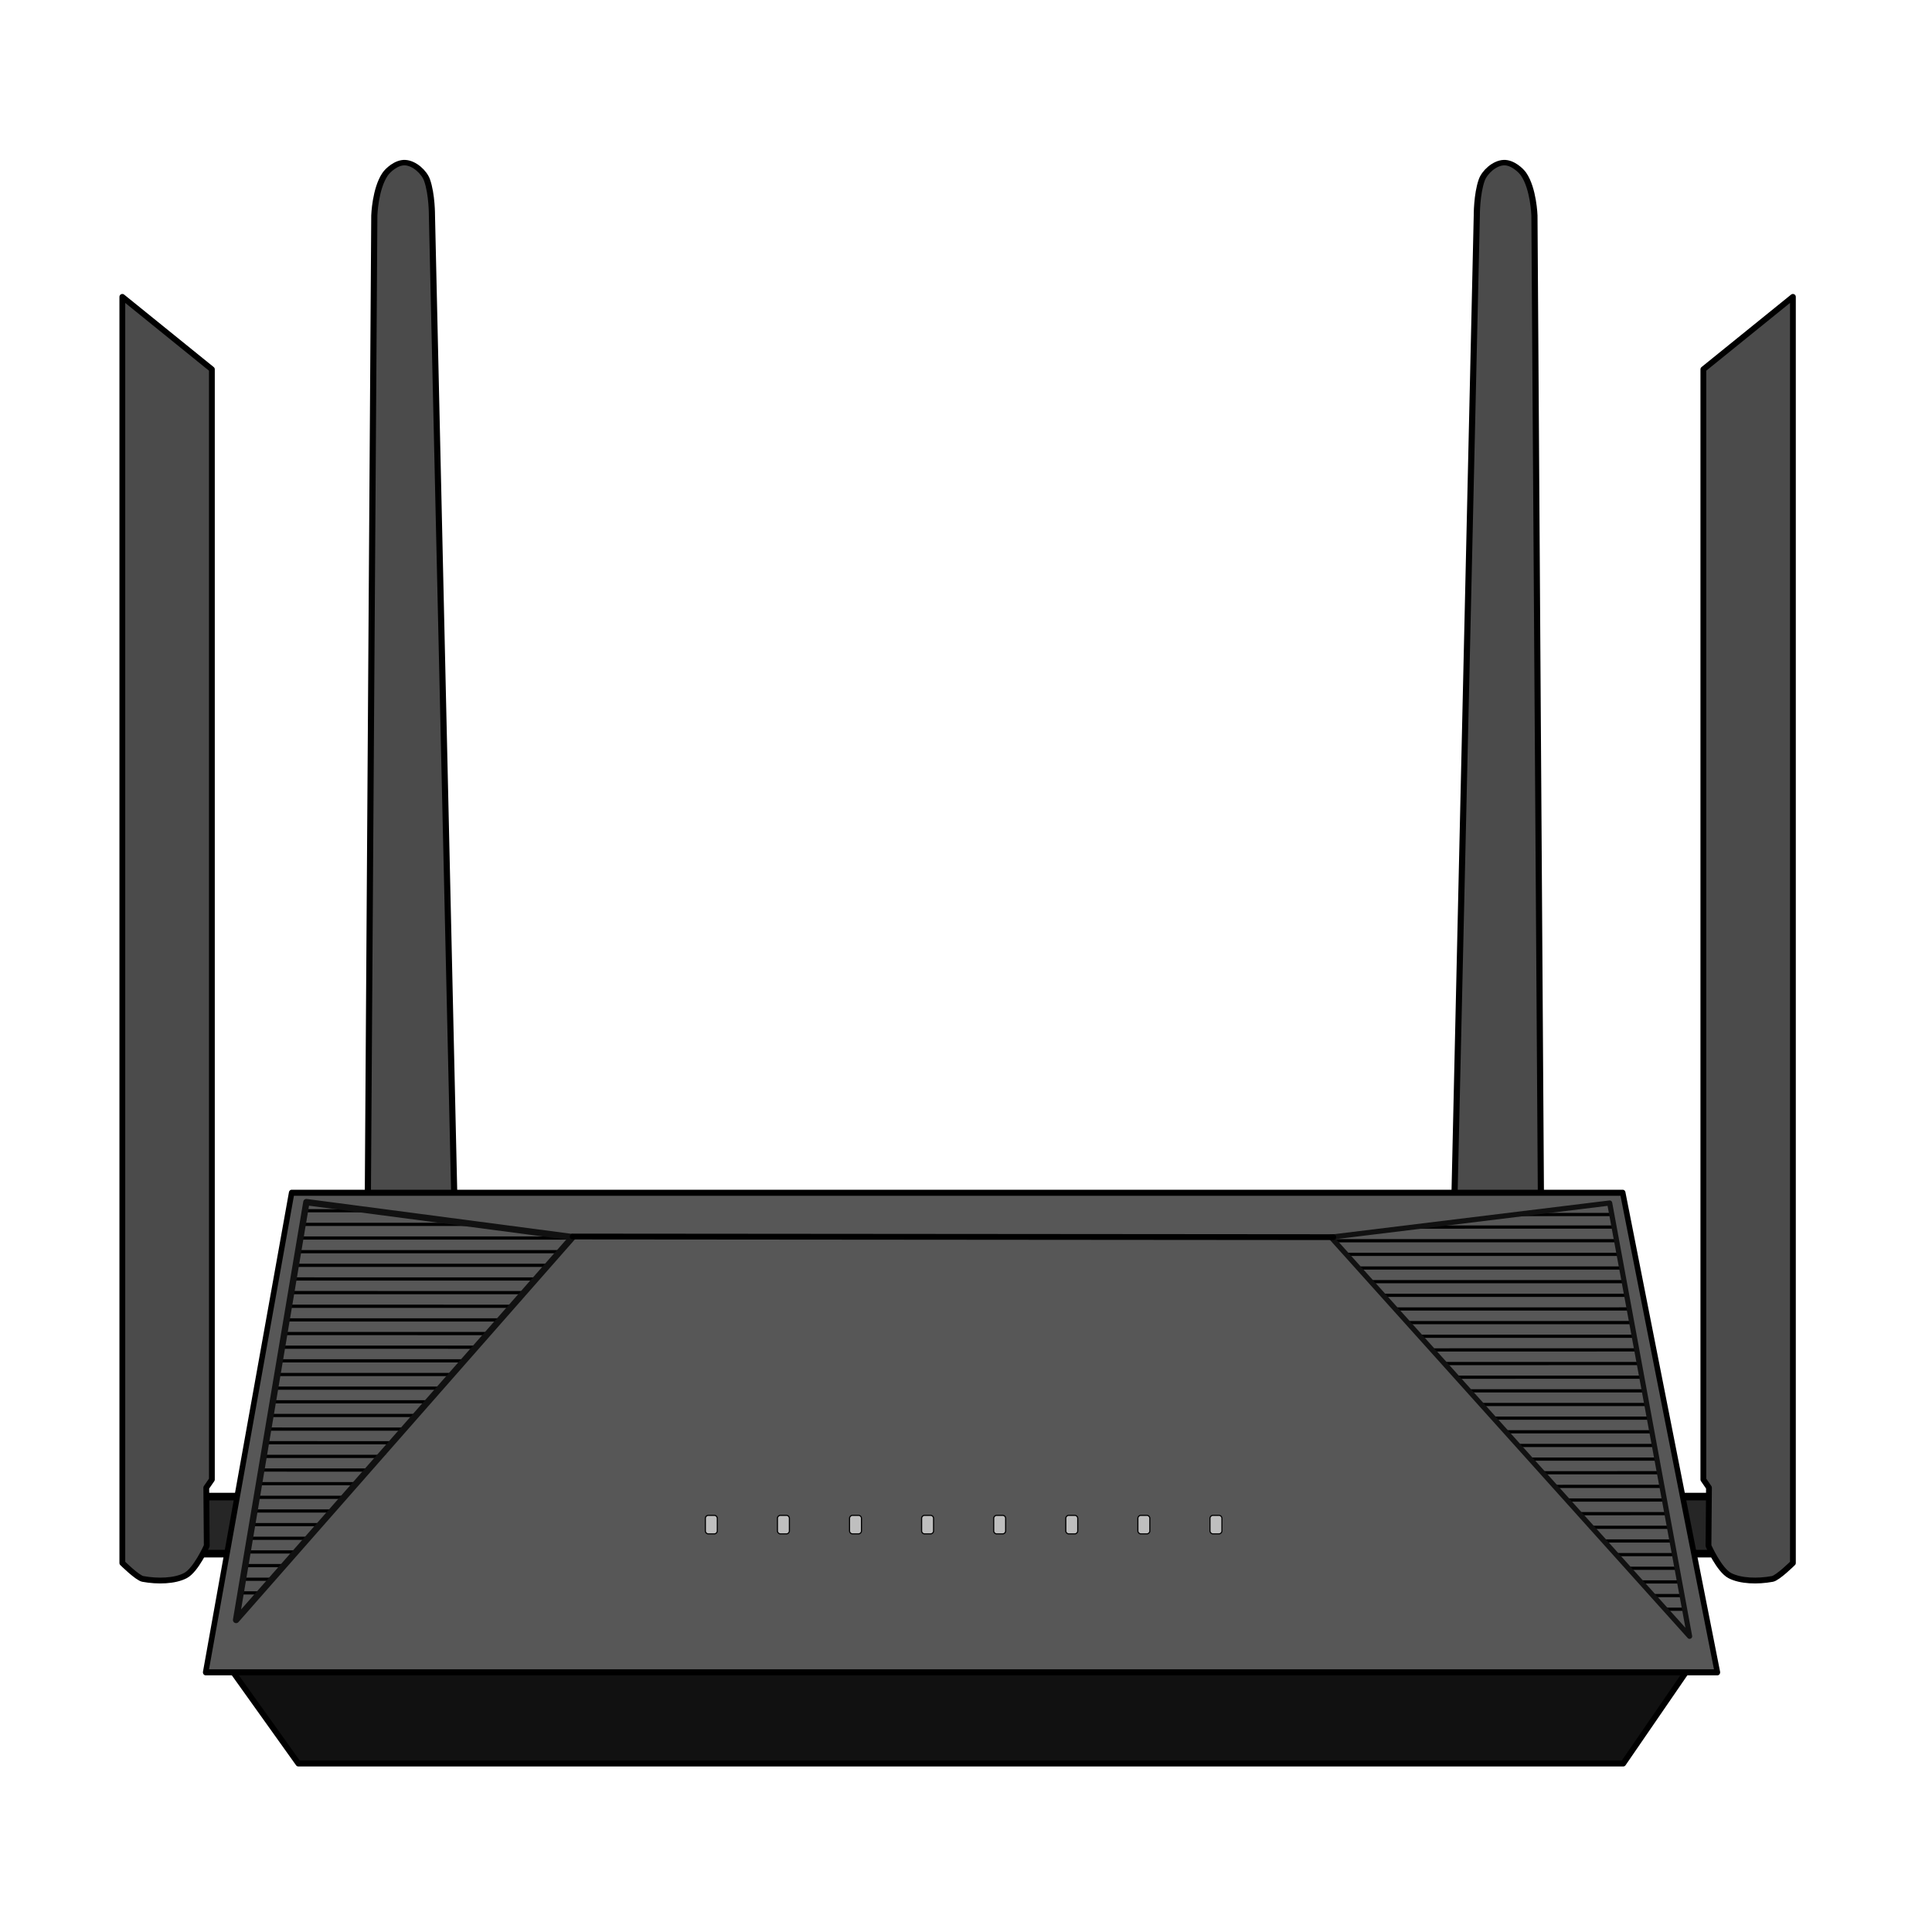 <?xml version="1.0" encoding="UTF-8" standalone="no"?>
<!DOCTYPE svg PUBLIC "-//W3C//DTD SVG 1.1//EN" "http://www.w3.org/Graphics/SVG/1.1/DTD/svg11.dtd">
<svg width="100%" height="100%" viewBox="0 0 2000 2000" version="1.1" xmlns="http://www.w3.org/2000/svg" xmlns:xlink="http://www.w3.org/1999/xlink" xml:space="preserve" xmlns:serif="http://www.serif.com/" style="fill-rule:evenodd;clip-rule:evenodd;stroke-linecap:round;stroke-linejoin:round;stroke-miterlimit:1.5;">
    <g>
        <g>
            <g transform="matrix(0.388,0,0,0.942,120.338,88.607)">
                <rect x="196.603" y="1550.59" width="160.632" height="62.694" style="fill:rgb(38,38,38);stroke:black;stroke-width:8.34px;"/>
            </g>
            <g transform="matrix(1,0,0,1.003,0,-4.937)">
                <path d="M219.343,386.091L126.637,311.317L126.637,1618.11C126.637,1618.11 142.216,1633.48 147.828,1634.52C163.279,1637.37 180.867,1636.81 191.902,1631.11C202.937,1625.41 214.039,1600.32 214.039,1600.32L213.531,1540.34L219.343,1531.95L219.343,386.091Z" style="fill:rgb(75,75,75);stroke:black;stroke-width:6px;"/>
            </g>
            <g transform="matrix(-0.388,0,0,0.942,1862.32,88.607)">
                <rect x="196.603" y="1550.59" width="160.632" height="62.694" style="fill:rgb(38,38,38);stroke:black;stroke-width:8.34px;"/>
            </g>
            <g transform="matrix(-1,0,0,1.003,1982.65,-4.937)">
                <path d="M219.343,386.091L126.637,311.317L126.637,1618.11C126.637,1618.11 142.216,1633.48 147.828,1634.52C163.279,1637.37 180.867,1636.81 191.902,1631.11C202.937,1625.41 214.039,1600.32 214.039,1600.32L213.531,1540.34L219.343,1531.95L219.343,386.091Z" style="fill:rgb(75,75,75);stroke:black;stroke-width:6px;"/>
            </g>
            <g transform="matrix(1.116,0,0,0.989,-55.296,-16.445)">
                <path d="M450.223,242.542C450.223,242.542 450.379,220.021 445.63,205.051C443.092,197.051 434.032,187.274 425.223,186.856C417.117,186.472 409.222,194.964 406.819,198.914C397.524,214.19 396.757,242.197 396.757,242.197L390.643,1287.88L471.314,1287.88L450.223,242.542Z" style="fill:rgb(75,75,75);stroke:black;stroke-width:5.7px;"/>
            </g>
            <g transform="matrix(-1.116,0,0,0.989,2031.22,-16.445)">
                <path d="M450.223,242.542C450.223,242.542 450.379,220.021 445.63,205.051C443.092,197.051 434.032,187.274 425.223,186.856C417.117,186.472 409.222,194.964 406.819,198.914C397.524,214.19 396.757,242.197 396.757,242.197L390.643,1287.88L471.314,1287.88L450.223,242.542Z" style="fill:rgb(75,75,75);stroke:black;stroke-width:5.7px;"/>
            </g>
        </g>
        <g transform="matrix(0.958,0,0,1,71.06,8)">
            <path d="M1759.22,1706.97L165.744,1706.97L248.193,1817.56L1679.9,1817.56L1759.22,1706.97Z" style="fill:rgb(17,17,17);stroke:black;stroke-width:6.13px;"/>
        </g>
        <g transform="matrix(1,0,0,1.097,0,-118.637)">
            <path d="M1679.83,1233.71L301.916,1233.71L212.916,1686.24L1777.83,1686.24L1679.83,1233.71Z" style="fill:rgb(87,87,87);stroke:black;stroke-width:5.72px;"/>
        </g>
        <path d="M244.415,1676.97L317.176,1244.44L592.771,1280.7L244.415,1676.97Z" style="fill:none;"/>
        <clipPath id="_clip1">
            <path d="M244.415,1676.97L317.176,1244.44L592.771,1280.7L244.415,1676.97Z"/>
        </clipPath>
        <g clip-path="url(#_clip1)">
            <g transform="matrix(2.625,0,0,1,-392.369,-3.68)">
                <path d="M226.581,1581.97L376.513,1582" style="fill:none;stroke:black;stroke-width:3.32px;"/>
            </g>
            <g transform="matrix(2.625,0,0,1,-388.953,10.449)">
                <path d="M226.581,1581.97L376.513,1582" style="fill:none;stroke:black;stroke-width:3.32px;"/>
            </g>
            <g transform="matrix(2.625,0,0,1,-388.953,24.578)">
                <path d="M226.581,1581.97L376.513,1582" style="fill:none;stroke:black;stroke-width:3.32px;"/>
            </g>
            <g transform="matrix(2.625,0,0,1,-388.953,38.707)">
                <path d="M226.581,1581.97L376.513,1582" style="fill:none;stroke:black;stroke-width:3.32px;"/>
            </g>
            <g transform="matrix(2.625,0,0,1,-394.647,52.836)">
                <path d="M226.581,1581.97L376.513,1582" style="fill:none;stroke:black;stroke-width:3.32px;"/>
            </g>
            <g transform="matrix(2.625,0,0,1,-394.647,66.964)">
                <path d="M226.581,1581.97L376.513,1582" style="fill:none;stroke:black;stroke-width:3.32px;"/>
            </g>
            <g transform="matrix(2.625,0,0,1,-368.836,-74.324)">
                <path d="M226.581,1581.97L376.513,1582" style="fill:none;stroke:black;stroke-width:3.32px;"/>
            </g>
            <g transform="matrix(2.625,0,0,1,-368.836,-60.195)">
                <path d="M226.581,1581.97L376.513,1582" style="fill:none;stroke:black;stroke-width:3.32px;"/>
            </g>
            <g transform="matrix(2.625,0,0,1,-372.252,-46.066)">
                <path d="M226.581,1581.97L376.513,1582" style="fill:none;stroke:black;stroke-width:3.32px;"/>
            </g>
            <g transform="matrix(2.625,0,0,1,-388.194,-31.937)">
                <path d="M226.581,1581.97L376.513,1582" style="fill:none;stroke:black;stroke-width:3.32px;"/>
            </g>
            <g transform="matrix(2.625,0,0,1,-400.34,-17.808)">
                <path d="M226.581,1581.97L376.513,1582" style="fill:none;stroke:black;stroke-width:3.32px;"/>
            </g>
            <g transform="matrix(2.625,0,0,1,-366.179,-159.096)">
                <path d="M226.581,1581.97L376.513,1582" style="fill:none;stroke:black;stroke-width:3.32px;"/>
            </g>
            <g transform="matrix(2.625,0,0,1,-362.763,-144.968)">
                <path d="M226.581,1581.97L376.513,1582" style="fill:none;stroke:black;stroke-width:3.32px;"/>
            </g>
            <g transform="matrix(2.625,0,0,1,-362.763,-130.839)">
                <path d="M226.581,1581.97L376.513,1582" style="fill:none;stroke:black;stroke-width:3.32px;"/>
            </g>
            <g transform="matrix(2.625,0,0,1,-362.763,-116.71)">
                <path d="M226.581,1581.97L376.513,1582" style="fill:none;stroke:black;stroke-width:3.32px;"/>
            </g>
            <g transform="matrix(2.625,0,0,1,-368.456,-102.581)">
                <path d="M226.581,1581.97L376.513,1582" style="fill:none;stroke:black;stroke-width:3.32px;"/>
            </g>
            <g transform="matrix(2.625,0,0,1,-368.456,-88.452)">
                <path d="M226.581,1581.97L376.513,1582" style="fill:none;stroke:black;stroke-width:3.32px;"/>
            </g>
            <g transform="matrix(2.625,0,0,1,-342.645,-229.74)">
                <path d="M226.581,1581.97L376.513,1582" style="fill:none;stroke:black;stroke-width:3.32px;"/>
            </g>
            <g transform="matrix(2.625,0,0,1,-342.645,-215.612)">
                <path d="M226.581,1581.97L376.513,1582" style="fill:none;stroke:black;stroke-width:3.32px;"/>
            </g>
            <g transform="matrix(2.625,0,0,1,-346.061,-201.483)">
                <path d="M226.581,1581.97L376.513,1582" style="fill:none;stroke:black;stroke-width:3.32px;"/>
            </g>
            <g transform="matrix(2.625,0,0,1,-362.003,-187.354)">
                <path d="M226.581,1581.97L376.513,1582" style="fill:none;stroke:black;stroke-width:3.32px;"/>
            </g>
            <g transform="matrix(2.625,0,0,1,-374.15,-173.225)">
                <path d="M226.581,1581.97L376.513,1582" style="fill:none;stroke:black;stroke-width:3.32px;"/>
            </g>
            <g transform="matrix(2.625,0,0,1,-358.208,-286.256)">
                <path d="M226.581,1581.97L376.513,1582" style="fill:none;stroke:black;stroke-width:3.32px;"/>
            </g>
            <g transform="matrix(2.625,0,0,1,-358.208,-272.127)">
                <path d="M226.581,1581.97L376.513,1582" style="fill:none;stroke:black;stroke-width:3.32px;"/>
            </g>
            <g transform="matrix(2.625,0,0,1,-363.901,-257.998)">
                <path d="M226.581,1581.97L376.513,1582" style="fill:none;stroke:black;stroke-width:3.32px;"/>
            </g>
            <g transform="matrix(2.625,0,0,1,-363.901,-243.869)">
                <path d="M226.581,1581.97L376.513,1582" style="fill:none;stroke:black;stroke-width:3.32px;"/>
            </g>
            <g transform="matrix(2.625,0,0,1,-357.448,-314.513)">
                <path d="M226.581,1581.97L376.513,1582" style="fill:none;stroke:black;stroke-width:3.32px;"/>
            </g>
            <g transform="matrix(2.625,0,0,1,-369.595,-300.384)">
                <path d="M226.581,1581.97L376.513,1582" style="fill:none;stroke:black;stroke-width:3.32px;"/>
            </g>
            <g transform="matrix(2.625,0,0,1,-369.595,-328.642)">
                <path d="M226.581,1581.97L376.513,1582" style="fill:none;stroke:black;stroke-width:3.32px;"/>
            </g>
        </g>
        <path d="M244.415,1676.97L317.176,1244.44L592.771,1280.7L244.415,1676.97Z" style="fill:none;stroke:rgb(17,17,17);stroke-width:6.59px;"/>
        <g transform="matrix(-1,0,0,1,1993.49,16.913)">
            <path d="M244.415,1676.97L327.176,1228.44L615.771,1263.79L244.415,1676.97Z" style="fill:none;"/>
            <clipPath id="_clip2">
                <path d="M244.415,1676.97L327.176,1228.44L615.771,1263.79L244.415,1676.97Z"/>
            </clipPath>
            <g clip-path="url(#_clip2)">
                <g transform="matrix(2.625,0,0,1,-392.369,-3.68)">
                    <path d="M226.581,1581.97L376.513,1582" style="fill:none;stroke:black;stroke-width:3.32px;"/>
                </g>
                <g transform="matrix(2.625,0,0,1,-388.953,10.449)">
                    <path d="M226.581,1581.97L376.513,1582" style="fill:none;stroke:black;stroke-width:3.32px;"/>
                </g>
                <g transform="matrix(2.625,0,0,1,-388.953,24.578)">
                    <path d="M226.581,1581.97L376.513,1582" style="fill:none;stroke:black;stroke-width:3.32px;"/>
                </g>
                <g transform="matrix(2.625,0,0,1,-388.953,38.707)">
                    <path d="M226.581,1581.97L376.513,1582" style="fill:none;stroke:black;stroke-width:3.32px;"/>
                </g>
                <g transform="matrix(2.625,0,0,1,-394.647,52.836)">
                    <path d="M226.581,1581.97L376.513,1582" style="fill:none;stroke:black;stroke-width:3.32px;"/>
                </g>
                <g transform="matrix(2.625,0,0,1,-394.647,66.964)">
                    <path d="M226.581,1581.97L376.513,1582" style="fill:none;stroke:black;stroke-width:3.32px;"/>
                </g>
                <g transform="matrix(2.625,0,0,1,-368.836,-74.324)">
                    <path d="M226.581,1581.97L376.513,1582" style="fill:none;stroke:black;stroke-width:3.32px;"/>
                </g>
                <g transform="matrix(2.625,0,0,1,-368.836,-60.195)">
                    <path d="M226.581,1581.97L376.513,1582" style="fill:none;stroke:black;stroke-width:3.32px;"/>
                </g>
                <g transform="matrix(2.625,0,0,1,-372.252,-46.066)">
                    <path d="M226.581,1581.97L376.513,1582" style="fill:none;stroke:black;stroke-width:3.32px;"/>
                </g>
                <g transform="matrix(2.625,0,0,1,-388.194,-31.937)">
                    <path d="M226.581,1581.97L376.513,1582" style="fill:none;stroke:black;stroke-width:3.32px;"/>
                </g>
                <g transform="matrix(2.625,0,0,1,-400.34,-17.808)">
                    <path d="M226.581,1581.97L376.513,1582" style="fill:none;stroke:black;stroke-width:3.32px;"/>
                </g>
                <g transform="matrix(2.625,0,0,1,-366.179,-159.096)">
                    <path d="M226.581,1581.97L376.513,1582" style="fill:none;stroke:black;stroke-width:3.32px;"/>
                </g>
                <g transform="matrix(2.625,0,0,1,-362.763,-144.968)">
                    <path d="M226.581,1581.97L376.513,1582" style="fill:none;stroke:black;stroke-width:3.32px;"/>
                </g>
                <g transform="matrix(2.625,0,0,1,-362.763,-130.839)">
                    <path d="M226.581,1581.97L376.513,1582" style="fill:none;stroke:black;stroke-width:3.32px;"/>
                </g>
                <g transform="matrix(2.625,0,0,1,-362.763,-116.71)">
                    <path d="M226.581,1581.97L376.513,1582" style="fill:none;stroke:black;stroke-width:3.32px;"/>
                </g>
                <g transform="matrix(2.625,0,0,1,-368.456,-102.581)">
                    <path d="M226.581,1581.97L376.513,1582" style="fill:none;stroke:black;stroke-width:3.32px;"/>
                </g>
                <g transform="matrix(2.625,0,0,1,-368.456,-88.452)">
                    <path d="M226.581,1581.97L376.513,1582" style="fill:none;stroke:black;stroke-width:3.32px;"/>
                </g>
                <g transform="matrix(2.625,0,0,1,-342.645,-229.74)">
                    <path d="M226.581,1581.97L376.513,1582" style="fill:none;stroke:black;stroke-width:3.32px;"/>
                </g>
                <g transform="matrix(2.625,0,0,1,-342.645,-215.612)">
                    <path d="M226.581,1581.97L376.513,1582" style="fill:none;stroke:black;stroke-width:3.32px;"/>
                </g>
                <g transform="matrix(2.625,0,0,1,-346.061,-201.483)">
                    <path d="M226.581,1581.97L376.513,1582" style="fill:none;stroke:black;stroke-width:3.32px;"/>
                </g>
                <g transform="matrix(2.625,0,0,1,-362.003,-187.354)">
                    <path d="M226.581,1581.97L376.513,1582" style="fill:none;stroke:black;stroke-width:3.32px;"/>
                </g>
                <g transform="matrix(2.625,0,0,1,-374.15,-173.225)">
                    <path d="M226.581,1581.97L376.513,1582" style="fill:none;stroke:black;stroke-width:3.32px;"/>
                </g>
                <g transform="matrix(2.625,0,0,1,-358.208,-286.256)">
                    <path d="M226.581,1581.97L376.513,1582" style="fill:none;stroke:black;stroke-width:3.32px;"/>
                </g>
                <g transform="matrix(2.625,0,0,1,-358.208,-272.127)">
                    <path d="M226.581,1581.97L376.513,1582" style="fill:none;stroke:black;stroke-width:3.32px;"/>
                </g>
                <g transform="matrix(2.625,0,0,1,-363.901,-257.998)">
                    <path d="M226.581,1581.97L376.513,1582" style="fill:none;stroke:black;stroke-width:3.32px;"/>
                </g>
                <g transform="matrix(2.625,0,0,1,-363.901,-243.869)">
                    <path d="M226.581,1581.97L376.513,1582" style="fill:none;stroke:black;stroke-width:3.32px;"/>
                </g>
                <g transform="matrix(2.625,0,0,1,-357.448,-314.513)">
                    <path d="M226.581,1581.97L376.513,1582" style="fill:none;stroke:black;stroke-width:3.32px;"/>
                </g>
                <g transform="matrix(2.625,0,0,1,-369.595,-300.384)">
                    <path d="M226.581,1581.97L376.513,1582" style="fill:none;stroke:black;stroke-width:3.32px;"/>
                </g>
                <g transform="matrix(2.625,0,0,1,-369.595,-328.642)">
                    <path d="M226.581,1581.97L376.513,1582" style="fill:none;stroke:black;stroke-width:3.32px;"/>
                </g>
                <g transform="matrix(2.625,0,0,1,-369.595,-341.642)">
                    <path d="M226.581,1581.97L376.513,1582" style="fill:none;stroke:black;stroke-width:3.32px;"/>
                </g>
            </g>
            <path d="M244.415,1676.97L327.176,1228.44L615.771,1263.79L244.415,1676.97Z" style="fill:none;stroke:rgb(17,17,17);stroke-width:5.33px;"/>
        </g>
        <path d="M592.771,1280.05L1380.18,1280.7" style="fill:none;stroke:black;stroke-width:6px;"/>
        <path d="M742.546,1571.78C742.546,1570.07 741.161,1568.68 739.455,1568.68L733.272,1568.68C731.566,1568.68 730.181,1570.07 730.181,1571.78L730.181,1584.78C730.181,1586.49 731.566,1587.87 733.272,1587.87L739.455,1587.87C741.161,1587.87 742.546,1586.49 742.546,1584.78L742.546,1571.78Z" style="fill:rgb(191,191,191);stroke:black;stroke-width:1.16px;"/>
        <g transform="matrix(1,0,0,1,74.626,0)">
            <path d="M742.546,1571.78C742.546,1570.07 741.161,1568.68 739.455,1568.68L733.272,1568.68C731.566,1568.68 730.181,1570.07 730.181,1571.78L730.181,1584.78C730.181,1586.49 731.566,1587.87 733.272,1587.87L739.455,1587.87C741.161,1587.87 742.546,1586.49 742.546,1584.78L742.546,1571.78Z" style="fill:rgb(191,191,191);stroke:black;stroke-width:1.16px;"/>
        </g>
        <g transform="matrix(1,0,0,1,149.251,0)">
            <path d="M742.546,1571.78C742.546,1570.07 741.161,1568.68 739.455,1568.68L733.272,1568.68C731.566,1568.68 730.181,1570.07 730.181,1571.78L730.181,1584.78C730.181,1586.49 731.566,1587.87 733.272,1587.87L739.455,1587.87C741.161,1587.87 742.546,1586.49 742.546,1584.78L742.546,1571.78Z" style="fill:rgb(191,191,191);stroke:black;stroke-width:1.16px;"/>
        </g>
        <g transform="matrix(1,0,0,1,223.876,0)">
            <path d="M742.546,1571.78C742.546,1570.07 741.161,1568.68 739.455,1568.68L733.272,1568.68C731.566,1568.68 730.181,1570.07 730.181,1571.78L730.181,1584.78C730.181,1586.49 731.566,1587.87 733.272,1587.87L739.455,1587.87C741.161,1587.87 742.546,1586.49 742.546,1584.78L742.546,1571.78Z" style="fill:rgb(191,191,191);stroke:black;stroke-width:1.16px;"/>
        </g>
        <g transform="matrix(1,0,0,1,298.502,0)">
            <path d="M742.546,1571.78C742.546,1570.07 741.161,1568.68 739.455,1568.68L733.272,1568.68C731.566,1568.68 730.181,1570.07 730.181,1571.78L730.181,1584.78C730.181,1586.49 731.566,1587.87 733.272,1587.87L739.455,1587.87C741.161,1587.87 742.546,1586.49 742.546,1584.78L742.546,1571.78Z" style="fill:rgb(191,191,191);stroke:black;stroke-width:1.16px;"/>
        </g>
        <g transform="matrix(1,0,0,1,373.127,0)">
            <path d="M742.546,1571.78C742.546,1570.07 741.161,1568.68 739.455,1568.68L733.272,1568.68C731.566,1568.68 730.181,1570.07 730.181,1571.78L730.181,1584.78C730.181,1586.49 731.566,1587.87 733.272,1587.87L739.455,1587.87C741.161,1587.87 742.546,1586.49 742.546,1584.78L742.546,1571.78Z" style="fill:rgb(191,191,191);stroke:black;stroke-width:1.16px;"/>
        </g>
        <g transform="matrix(1,0,0,1,447.753,0)">
            <path d="M742.546,1571.78C742.546,1570.07 741.161,1568.68 739.455,1568.68L733.272,1568.68C731.566,1568.68 730.181,1570.07 730.181,1571.78L730.181,1584.78C730.181,1586.49 731.566,1587.87 733.272,1587.87L739.455,1587.87C741.161,1587.87 742.546,1586.49 742.546,1584.78L742.546,1571.78Z" style="fill:rgb(191,191,191);stroke:black;stroke-width:1.16px;"/>
        </g>
        <g transform="matrix(1,0,0,1,522.378,0)">
            <path d="M742.546,1571.78C742.546,1570.07 741.161,1568.68 739.455,1568.68L733.272,1568.68C731.566,1568.68 730.181,1570.07 730.181,1571.78L730.181,1584.78C730.181,1586.49 731.566,1587.87 733.272,1587.87L739.455,1587.87C741.161,1587.87 742.546,1586.49 742.546,1584.78L742.546,1571.78Z" style="fill:rgb(191,191,191);stroke:black;stroke-width:1.16px;"/>
        </g>
    </g>
</svg>
